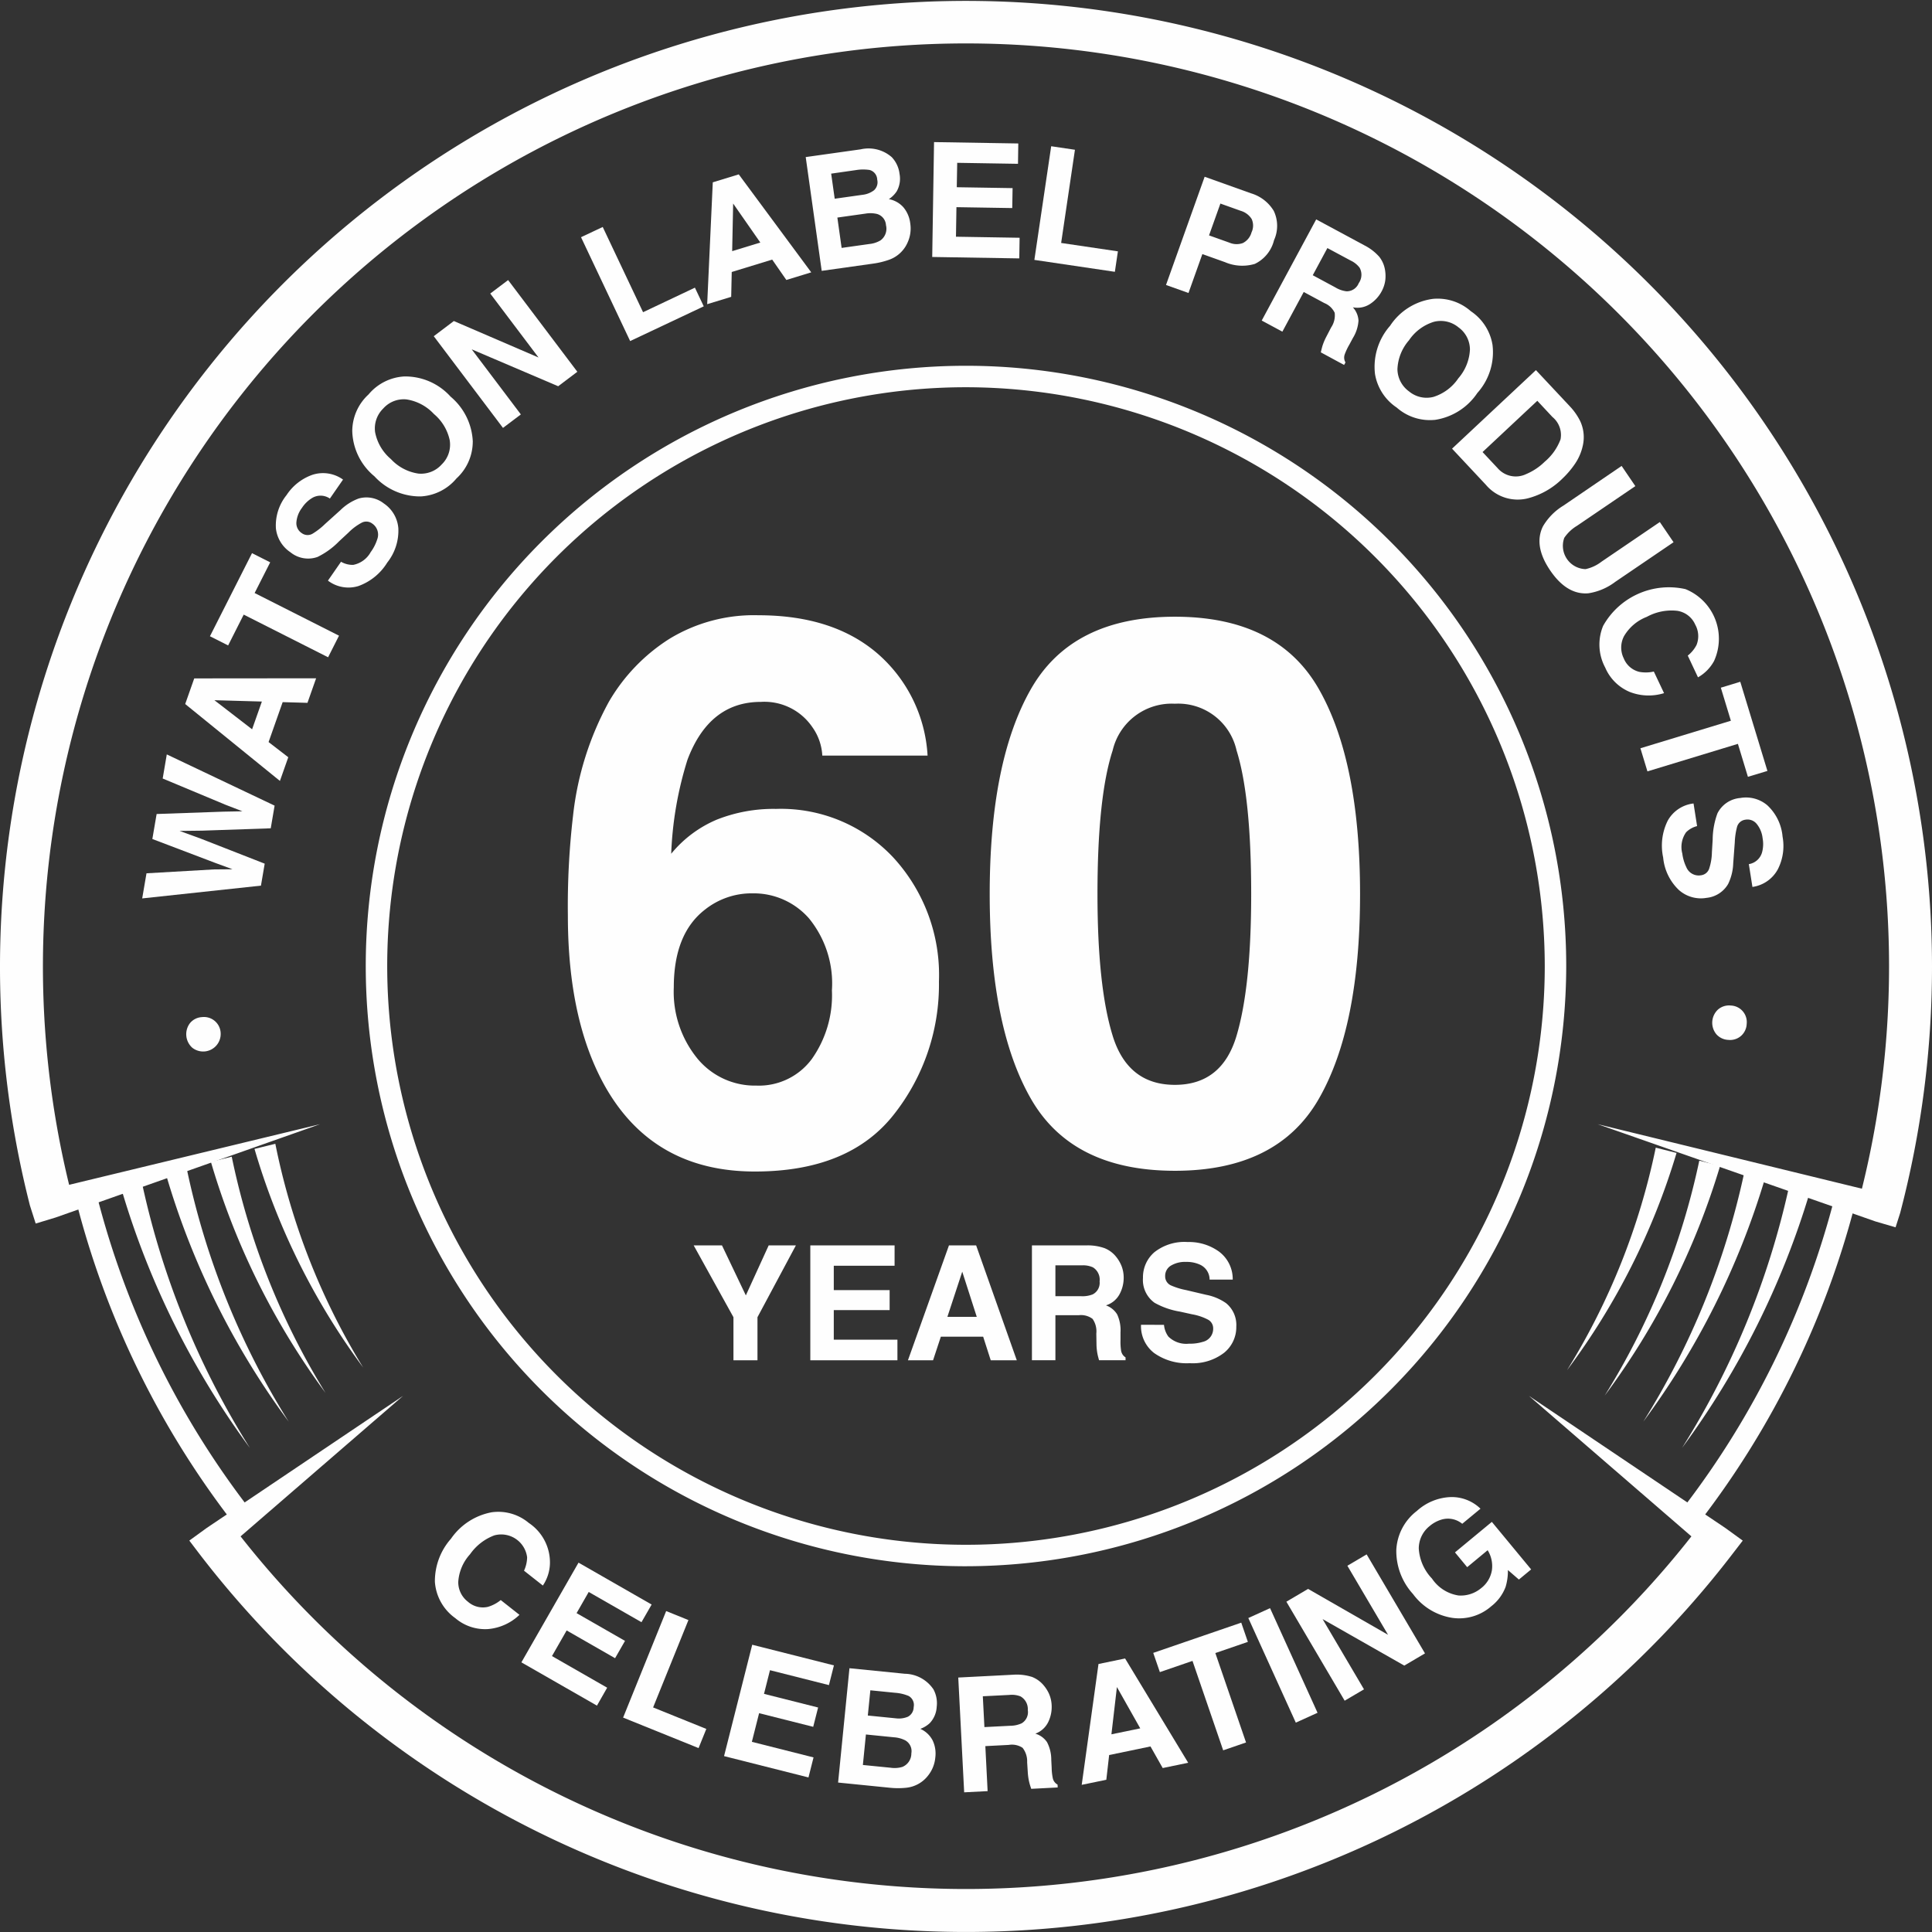 <svg xmlns="http://www.w3.org/2000/svg" width="170" height="170" viewBox="0 0 170 170">
  <rect x="0" y="0" width="170" height="170" fill="#333333" stroke="none"/>
  <g id="Group-106" transform="translate(0)">
    <path id="Fill-1" d="M35.436,105.674a4.167,4.167,0,0,1,3.214.944,4.18,4.18,0,0,1,1.862,3.6,3.654,3.654,0,0,1-.623,1.91l-1.658-1.307a2.914,2.914,0,0,0,.273-1.184,2.3,2.3,0,0,0-2.882-1.925,4.555,4.555,0,0,0-2.139,1.662,3.994,3.994,0,0,0-1.038,2.428,2.16,2.16,0,0,0,.849,1.748,1.982,1.982,0,0,0,1.752.455,3.21,3.21,0,0,0,1.137-.6l1.648,1.3a4.548,4.548,0,0,1-2.754,1.252A4.034,4.034,0,0,1,32.189,115a4.286,4.286,0,0,1-1.8-3.2,5.639,5.639,0,0,1,1.415-3.792,5.6,5.6,0,0,1,3.63-2.336" transform="translate(7.878 27.387)" fill="#fefefe" fill-rule="evenodd"/>
    <path id="Fill-3" d="M47,114.431l-4.643-2.66-1.067,1.862,4.261,2.442-.874,1.524-4.261-2.442-1.292,2.255,4.857,2.783-.9,1.577-6.648-3.808,5.027-8.773,6.434,3.687Z" transform="translate(9.445 28.309)" fill="#fefefe" fill-rule="evenodd"/>
    <path id="Fill-5" d="M47.328,112.574l1.959.792-3.108,7.688,4.682,1.891-.681,1.686-6.64-2.683Z" transform="translate(11.289 29.186)" fill="#fefefe" fill-rule="evenodd"/>
    <path id="Fill-7" d="M59.822,118.479l-5.187-1.311-.526,2.082,4.761,1.2-.431,1.7-4.761-1.2-.637,2.521,5.427,1.371-.446,1.762-7.428-1.876,2.478-9.8,7.189,1.817Z" transform="translate(13.117 29.796)" fill="#fefefe" fill-rule="evenodd"/>
    <path id="Fill-9" d="M61.4,118.513l-.222,2.219,2.445.244a2.048,2.048,0,0,0,1.089-.142.959.959,0,0,0,.5-.844.9.9,0,0,0-.447-.981,3.747,3.747,0,0,0-1.174-.277ZM61.01,122.4l-.267,2.683,2.443.243a2.388,2.388,0,0,0,1.035-.074,1.274,1.274,0,0,0,.787-1.191,1.085,1.085,0,0,0-.533-1.142,2.566,2.566,0,0,0-.989-.271Zm5.92-4.013a2.573,2.573,0,0,1,.309,1.582,2.255,2.255,0,0,1-.615,1.436,2.445,2.445,0,0,1-.825.5,2.251,2.251,0,0,1,1.074,1,2.688,2.688,0,0,1,.244,1.514,2.972,2.972,0,0,1-.608,1.559,2.788,2.788,0,0,1-1.98,1.112,7.009,7.009,0,0,1-1.434-.005l-4.533-.455,1-10.06,4.862.487a3.1,3.1,0,0,1,2.5,1.331Z" transform="translate(15.183 30.22)" fill="#fefefe" fill-rule="evenodd"/>
    <path id="Fill-11" d="M69.118,118.92l.14,2.712,2.27-.116a2.465,2.465,0,0,0,1.007-.217,1.141,1.141,0,0,0,.54-1.169,1.278,1.278,0,0,0-.642-1.2,2.085,2.085,0,0,0-.985-.128ZM73.4,117.2a2.515,2.515,0,0,1,.982.656,3.194,3.194,0,0,1,.552.825,2.837,2.837,0,0,1,.242,1.051,3.029,3.029,0,0,1-.291,1.433,2.036,2.036,0,0,1-1.147,1.045,1.882,1.882,0,0,1,1.03.747,3.332,3.332,0,0,1,.373,1.564l.035.677a4.889,4.889,0,0,0,.1.936.836.836,0,0,0,.419.557l.011.253-2.328.12c-.076-.22-.131-.4-.165-.534a5.01,5.01,0,0,1-.135-.866l-.06-.937a1.922,1.922,0,0,0-.4-1.271A1.7,1.7,0,0,0,71.4,123.2l-2.06.106.2,3.96-2.063.106-.52-10.1,4.831-.248a4.394,4.394,0,0,1,1.606.179Z" transform="translate(17.362 30.338)" fill="#fefefe" fill-rule="evenodd"/>
    <path id="Fill-13" d="M78.2,122.56l2.536-.524L78.683,118.4Zm-1.138-6.187,2.341-.485,5.552,9.175-2.243.465-1.075-1.9L78,124.384l-.249,2.175-2.165.447Z" transform="translate(19.596 30.045)" fill="#fefefe" fill-rule="evenodd"/>
    <path id="Fill-15" d="M88.328,113.384l.582,1.692-2.861.983,2.7,7.868-2.011.691-2.7-7.869-2.872.987-.582-1.692Z" transform="translate(20.892 29.396)" fill="#fefefe" fill-rule="evenodd"/>
    <path id="Fill-17" d="M93.318,121.577l-1.913.868-4.178-9.205,1.912-.869Z" transform="translate(22.615 29.133)" fill="#fefefe" fill-rule="evenodd"/>
    <path id="Fill-19" d="M89.887,112.777l1.909-1.126,7.037,4.038-3.579-6.075,1.695-1,5.134,8.712-1.821,1.073-7.188-4.091,3.642,6.18-1.7,1Z" transform="translate(23.304 28.159)" fill="#fefefe" fill-rule="evenodd"/>
    <path id="Fill-21" d="M103.371,106.96a1.98,1.98,0,0,0-1.826-.368,2.892,2.892,0,0,0-1.038.564,2.523,2.523,0,0,0-.96,1.988,4.181,4.181,0,0,0,1.16,2.634,3.441,3.441,0,0,0,2.335,1.49,2.793,2.793,0,0,0,1.983-.637,2.5,2.5,0,0,0,.955-1.58,2.629,2.629,0,0,0-.374-1.765l-1.8,1.491-1.075-1.3,3.245-2.685,3.458,4.182-1.078.892-.968-.837a4.814,4.814,0,0,1-.2,1.478,3.867,3.867,0,0,1-1.259,1.706,4.277,4.277,0,0,1-3.424,1.026,5.3,5.3,0,0,1-3.468-2.1,5.608,5.608,0,0,1-1.467-3.892,4.606,4.606,0,0,1,1.81-3.419,4.674,4.674,0,0,1,3.01-1.22,3.632,3.632,0,0,1,2.587,1.024Z" transform="translate(25.294 27.121)" fill="#fefefe" fill-rule="evenodd"/>
    <path id="Fill-23" d="M14.389,71.074a1.473,1.473,0,0,1,1.652,1.374,1.543,1.543,0,0,1-2.5,1.316,1.6,1.6,0,0,1-.193-2.167,1.459,1.459,0,0,1,1.041-.523" transform="translate(3.374 18.424)" fill="#fefefe" fill-rule="evenodd"/>
    <path id="Fill-25" d="M10.314,63.176l5.932-.341,1.637-.014-1.507-.554-5.547-2.108.377-2.2,5.907-.208,1.642-.031-1.475-.569-5.541-2.315.361-2.121,9.487,4.507-.34,1.995-6.034.207-1.987.023,1.866.681,5.623,2.2-.33,1.934L9.936,65.386Z" transform="translate(2.576 13.667)" fill="#fefefe" fill-rule="evenodd"/>
    <path id="Fill-27" d="M18.827,51.884l.861-2.442-4.177-.118Zm-5.886-2.223.795-2.255,10.725-.01-.762,2.16-2.182-.062-1.239,3.512,1.733,1.337-.735,2.084Z" transform="translate(3.355 12.288)" fill="#fefefe" fill-rule="evenodd"/>
    <path id="Fill-29" d="M18.37,38.653l1.6.807L18.6,42.16l7.425,3.754-.96,1.9-7.426-3.754-1.37,2.712-1.6-.808Z" transform="translate(3.805 10.021)" fill="#fefefe" fill-rule="evenodd"/>
    <path id="Fill-31" d="M25.014,40.861a2.049,2.049,0,0,0,1.07.275,2.243,2.243,0,0,0,1.539-1.122,3.851,3.851,0,0,0,.572-1.113,1.175,1.175,0,0,0-.448-1.41.866.866,0,0,0-.889-.079,4.8,4.8,0,0,0-1.189.884l-.822.762a6.813,6.813,0,0,1-1.9,1.38,2.462,2.462,0,0,1-2.379-.409,2.906,2.906,0,0,1-1.284-2.108,4.26,4.26,0,0,1,.937-2.925,4.506,4.506,0,0,1,2.27-1.784,3.015,3.015,0,0,1,2.7.418L24.034,35.3a1.448,1.448,0,0,0-1.53-.069,2.791,2.791,0,0,0-.927.889,2.406,2.406,0,0,0-.491,1.284,1.044,1.044,0,0,0,.47.936.87.87,0,0,0,.946.057,6.1,6.1,0,0,0,1.111-.864l1.355-1.22a4.514,4.514,0,0,1,1.6-1.017,2.476,2.476,0,0,1,2.211.434,2.9,2.9,0,0,1,1.279,2.194,4.513,4.513,0,0,1-.975,3.007,4.939,4.939,0,0,1-2.531,2.065,2.98,2.98,0,0,1-2.689-.475Z" transform="translate(4.993 8.569)" fill="#fefefe" fill-rule="evenodd"/>
    <path id="Fill-33" d="M33.2,31.963a4.135,4.135,0,0,0-1.4-2.352,4.14,4.14,0,0,0-2.411-1.283,2.411,2.411,0,0,0-2.049.8,2.443,2.443,0,0,0-.714,2.088,4.1,4.1,0,0,0,1.389,2.36,4.1,4.1,0,0,0,2.422,1.278,2.442,2.442,0,0,0,2.053-.81,2.413,2.413,0,0,0,.706-2.08m2.022.106a4.4,4.4,0,0,1-1.433,3.211,4.409,4.409,0,0,1-3.142,1.582,5.453,5.453,0,0,1-4.077-1.769A5.341,5.341,0,0,1,24.615,31.1a4.4,4.4,0,0,1,1.433-3.211,4.414,4.414,0,0,1,3.142-1.582,5.37,5.37,0,0,1,4.074,1.773,5.466,5.466,0,0,1,1.958,3.987" transform="translate(6.381 6.818)" fill="#fefefe" fill-rule="evenodd"/>
    <path id="Fill-35" d="M30.309,24.509l1.767-1.335,7.451,3.209L35.28,20.756l1.572-1.186,6.091,8.069-1.686,1.273-7.607-3.246,4.323,5.726L36.4,32.578Z" transform="translate(7.858 5.074)" fill="#fefefe" fill-rule="evenodd"/>
    <path id="Fill-37" d="M40.6,16.761l1.91-.9,3.549,7.5,4.562-2.16.778,1.643L44.923,25.9Z" transform="translate(10.525 4.111)" fill="#fefefe" fill-rule="evenodd"/>
    <path id="Fill-39" d="M51.614,18.94l2.477-.758L51.7,14.751Zm-1.706-6.056,2.286-.7,6.378,8.621-2.191.671-1.245-1.793-3.56,1.091-.048,2.187-2.113.646Z" transform="translate(12.811 3.159)" fill="#fefefe" fill-rule="evenodd"/>
    <path id="Fill-41" d="M59.085,16.448l.375,2.67,2.432-.343a2.389,2.389,0,0,0,.989-.319,1.273,1.273,0,0,0,.481-1.342,1.085,1.085,0,0,0-.788-.983,2.54,2.54,0,0,0-1.025-.029Zm-.545-3.865.311,2.207,2.434-.343a2.044,2.044,0,0,0,1.024-.4.955.955,0,0,0,.282-.937.9.9,0,0,0-.667-.849,3.833,3.833,0,0,0-1.205.01Zm5.343-1.438a2.567,2.567,0,0,1,.674,1.465,2.252,2.252,0,0,1-.256,1.539,2.441,2.441,0,0,1-.684.677,2.26,2.26,0,0,1,1.281.72,2.679,2.679,0,0,1,.6,1.413,2.951,2.951,0,0,1-.222,1.658,2.789,2.789,0,0,1-1.657,1.55,7.067,7.067,0,0,1-1.4.335l-4.512.635L56.3,11.125l4.839-.681a3.1,3.1,0,0,1,2.745.7Z" transform="translate(14.596 2.696)" fill="#fefefe" fill-rule="evenodd"/>
    <path id="Fill-43" d="M72.687,11.84l-5.349-.087L67.3,13.9l4.911.079-.029,1.755-4.911-.079-.042,2.6,5.6.092L72.8,20.163l-7.661-.125L65.3,9.929l7.413.121Z" transform="translate(16.888 2.574)" fill="#fefefe" fill-rule="evenodd"/>
    <path id="Fill-45" d="M73.757,10.219l2.09.31-1.214,8.2,4.994.739-.267,1.8-7.083-1.048Z" transform="translate(18.739 2.649)" fill="#fefefe" fill-rule="evenodd"/>
    <path id="Fill-47" d="M89,16.049a1.7,1.7,0,0,0-.946-.7l-1.793-.64-1,2.8,1.793.64a1.615,1.615,0,0,0,1.182.035A1.488,1.488,0,0,0,89,17.244a1.389,1.389,0,0,0,0-1.2m.293,3.973a3.857,3.857,0,0,1-2.636-.155l-1.983-.708-1.221,3.423-1.978-.705,3.4-9.523,4.088,1.461a3.505,3.505,0,0,1,1.992,1.541,3.056,3.056,0,0,1,.025,2.58,3.134,3.134,0,0,1-1.687,2.085" transform="translate(21.124 3.203)" fill="#fefefe" fill-rule="evenodd"/>
    <path id="Fill-49" d="M93.941,17.853l-1.287,2.391,2,1.078a2.428,2.428,0,0,0,.973.337A1.138,1.138,0,0,0,96.7,20.94a1.274,1.274,0,0,0,.074-1.361A2.1,2.1,0,0,0,96,18.958Zm4.553.753a2.527,2.527,0,0,1,.5,1.072,3.22,3.22,0,0,1,.044.99,2.84,2.84,0,0,1-.34,1.025,3.024,3.024,0,0,1-.991,1.074,2.034,2.034,0,0,1-1.524.3,1.891,1.891,0,0,1,.495,1.172,3.328,3.328,0,0,1-.494,1.531l-.322.6a5.19,5.19,0,0,0-.4.853.837.837,0,0,0,.071.693l-.121.224L93.363,27.03c.05-.228.1-.408.136-.543a5.027,5.027,0,0,1,.335-.808l.433-.834a1.908,1.908,0,0,0,.317-1.295,1.7,1.7,0,0,0-.907-.854l-1.817-.978-1.88,3.491-1.817-.978,4.793-8.9,4.258,2.292a4.408,4.408,0,0,1,1.281.986Z" transform="translate(22.858 3.974)" fill="#fefefe" fill-rule="evenodd"/>
    <path id="Fill-51" d="M101.232,29.518a4.136,4.136,0,0,0,2.191-1.637,4.146,4.146,0,0,0,1.021-2.535,2.411,2.411,0,0,0-1.012-1.952,2.441,2.441,0,0,0-2.151-.487,4.092,4.092,0,0,0-2.2,1.629,4.111,4.111,0,0,0-1.016,2.542,2.449,2.449,0,0,0,1.023,1.957,2.417,2.417,0,0,0,2.145.482m.108,2.022A4.408,4.408,0,0,1,98,30.454,4.413,4.413,0,0,1,96.09,27.5a5.454,5.454,0,0,1,1.329-4.242,5.341,5.341,0,0,1,3.761-2.366,4.409,4.409,0,0,1,3.345,1.087,4.413,4.413,0,0,1,1.905,2.957,5.362,5.362,0,0,1-1.334,4.237,5.467,5.467,0,0,1-3.756,2.37" transform="translate(24.898 5.407)" fill="#fefefe" fill-rule="evenodd"/>
    <path id="Fill-53" d="M108.964,28.561l-4.817,4.511,1.334,1.424a2.108,2.108,0,0,0,2.5.516,5.21,5.21,0,0,0,1.627-1.082,4.76,4.76,0,0,0,1.4-1.973,2.046,2.046,0,0,0-.714-1.972Zm3.769,1.777a3.348,3.348,0,0,1,.242,2.134,4.532,4.532,0,0,1-.7,1.642,7.883,7.883,0,0,1-1.091,1.284,6.727,6.727,0,0,1-3.047,1.744,3.656,3.656,0,0,1-3.695-1.186l-2.979-3.182,7.379-6.911,2.981,3.182a5.323,5.323,0,0,1,.909,1.292Z" transform="translate(26.306 6.705)" fill="#fefefe" fill-rule="evenodd"/>
    <path id="Fill-55" d="M114.8,32.558l1.208,1.776-5.135,3.492a3.522,3.522,0,0,0-1.119,1.058,2.054,2.054,0,0,0,1.873,2.753,3.5,3.5,0,0,0,1.4-.652l5.135-3.491,1.208,1.776-5.139,3.494a5.216,5.216,0,0,1-2.357,1q-1.885.157-3.36-2.012t-.641-3.871a5.217,5.217,0,0,1,1.794-1.825Z" transform="translate(27.889 8.441)" fill="#fefefe" fill-rule="evenodd"/>
    <path id="Fill-57" d="M119.331,41.215a4.713,4.713,0,0,1,2.515,6.332,3.659,3.659,0,0,1-1.41,1.431l-.9-1.912a2.859,2.859,0,0,0,.772-.936,2.083,2.083,0,0,0-.117-1.794,2.061,2.061,0,0,0-1.6-1.214,4.54,4.54,0,0,0-2.657.533,3.98,3.98,0,0,0-2.012,1.709,2.153,2.153,0,0,0-.02,1.942,1.978,1.978,0,0,0,1.365,1.189,3.177,3.177,0,0,0,1.283-.026l.9,1.9a4.56,4.56,0,0,1-3.023-.108,4.043,4.043,0,0,1-2.157-2.146,4.289,4.289,0,0,1-.181-3.666,6.632,6.632,0,0,1,7.251-3.231" transform="translate(28.973 10.622)" fill="#fefefe" fill-rule="evenodd"/>
    <path id="Fill-59" d="M125.8,55.483,124.084,56l-.881-2.9-7.96,2.423-.618-2.035,7.96-2.422-.884-2.908,1.711-.521Z" transform="translate(29.718 12.353)" fill="#fefefe" fill-rule="evenodd"/>
    <path id="Fill-61" d="M119.22,58.242a2.067,2.067,0,0,0-.965.541,2.244,2.244,0,0,0-.336,1.875,3.881,3.881,0,0,0,.355,1.2,1.175,1.175,0,0,0,1.3.709.863.863,0,0,0,.7-.557,4.8,4.8,0,0,0,.249-1.461l.068-1.119a6.835,6.835,0,0,1,.421-2.311,2.467,2.467,0,0,1,2-1.349,2.9,2.9,0,0,1,2.384.637,4.267,4.267,0,0,1,1.345,2.762,4.513,4.513,0,0,1-.409,2.859,3.011,3.011,0,0,1-2.243,1.567l-.316-2.007a1.444,1.444,0,0,0,1.155-1.006,2.8,2.8,0,0,0,.055-1.283,2.387,2.387,0,0,0-.534-1.269,1.038,1.038,0,0,0-.985-.35.87.87,0,0,0-.723.612,6.183,6.183,0,0,0-.205,1.391L122.4,61.5a4.494,4.494,0,0,1-.452,1.842,2.481,2.481,0,0,1-1.9,1.215,2.909,2.909,0,0,1-2.439-.7,4.517,4.517,0,0,1-1.374-2.848,4.945,4.945,0,0,1,.4-3.243,2.986,2.986,0,0,1,2.273-1.515Z" transform="translate(30.11 14.448)" fill="#fefefe" fill-rule="evenodd"/>
    <path id="Fill-63" d="M121.056,73.287A1.485,1.485,0,0,1,120,72.781a1.588,1.588,0,0,1,.157-2.17,1.481,1.481,0,0,1,1.119-.348,1.459,1.459,0,0,1,1.4,1.621,1.48,1.48,0,0,1-.5,1.054,1.463,1.463,0,0,1-1.112.349" transform="translate(31.018 18.215)" fill="#fefefe" fill-rule="evenodd"/>
    <path id="Fill-65" d="M78.374,27.448A50.927,50.927,0,1,0,129.3,78.373,50.984,50.984,0,0,0,78.374,27.448m0,103.743a52.816,52.816,0,1,1,52.815-52.817A52.877,52.877,0,0,1,78.374,131.19" transform="translate(6.626 6.626)" fill="#fefefe" fill-rule="evenodd"/>
    <path id="Fill-67" d="M51.052,81.966a6.552,6.552,0,0,0,5.215,2.411,5.788,5.788,0,0,0,4.872-2.331A9.7,9.7,0,0,0,62.914,76a9.049,9.049,0,0,0-2.02-6.339,6.467,6.467,0,0,0-4.953-2.2,6.608,6.608,0,0,0-4.2,1.434Q49,71.016,49,75.741a9.271,9.271,0,0,0,2.053,6.225ZM62.068,55.341a4.738,4.738,0,0,0-.88-2.51,5.1,5.1,0,0,0-4.531-2.216q-4.528,0-6.451,5.085a31.478,31.478,0,0,0-1.434,8.277,10.422,10.422,0,0,1,4.008-3,13.531,13.531,0,0,1,5.215-.946A13.549,13.549,0,0,1,68.308,64.3,15.271,15.271,0,0,1,72.332,75.22,18.433,18.433,0,0,1,68.39,86.887q-3.942,5.051-12.254,5.051-8.927,0-13.166-7.464-3.29-5.833-3.29-15.054a68.392,68.392,0,0,1,.456-8.8A26.9,26.9,0,0,1,43.3,50.584a16.158,16.158,0,0,1,5.3-5.508,14.278,14.278,0,0,1,7.838-2.085q6.581,0,10.493,3.374a12.831,12.831,0,0,1,4.4,8.977Z" transform="translate(10.288 11.146)" fill="#fefefe" fill-rule="evenodd"/>
    <path id="Fill-69" d="M79.975,79.968q1.335,4.318,5.475,4.318t5.425-4.318Q92.164,75.65,92.164,67.5q0-8.538-1.288-12.644a5.258,5.258,0,0,0-5.425-4.106,5.334,5.334,0,0,0-5.475,4.106Q78.638,58.965,78.639,67.5q0,8.147,1.336,12.465M98.11,49.448q3.634,6.354,3.634,18.054T98.11,85.524q-3.632,6.324-12.659,6.323T72.79,85.524Q69.156,79.2,69.156,67.5T72.79,49.448q3.632-6.354,12.661-6.354T98.11,49.448" transform="translate(17.93 11.172)" fill="#fefefe" fill-rule="evenodd"/>
    <path id="Fill-71" d="M55.071,87.023h2.394l-3.381,6.32v3.79H51.971v-3.79l-3.5-6.32h2.49l2.1,4.4Z" transform="translate(12.567 22.561)" fill="#fefefe" fill-rule="evenodd"/>
    <path id="Fill-73" d="M64.036,88.813H58.686V90.96H63.6v1.757H58.686v2.6h5.6v1.817H56.621V87.022h7.416Z" transform="translate(14.68 22.561)" fill="#fefefe" fill-rule="evenodd"/>
    <path id="Fill-75" d="M66.914,93.313H69.5l-1.278-3.978Zm.139-6.29h2.391l3.578,10.111H70.729l-.667-2.078H66.339l-.686,2.078h-2.21Z" transform="translate(16.448 22.561)" fill="#fefefe" fill-rule="evenodd"/>
    <path id="Fill-77" d="M74.172,88.779v2.716h2.274a2.413,2.413,0,0,0,1.015-.165,1.136,1.136,0,0,0,.6-1.138,1.274,1.274,0,0,0-.581-1.234,2.1,2.1,0,0,0-.976-.179Zm4.367-1.495a2.486,2.486,0,0,1,.947.706,3.177,3.177,0,0,1,.507.85A2.814,2.814,0,0,1,80.18,89.9a3.031,3.031,0,0,1-.363,1.417,2.033,2.033,0,0,1-1.2.983,1.889,1.889,0,0,1,.991.8,3.311,3.311,0,0,1,.292,1.58v.679a5.07,5.07,0,0,0,.055.941.846.846,0,0,0,.389.577v.253H78.014c-.064-.224-.111-.405-.139-.543a4.96,4.96,0,0,1-.088-.87l-.015-.939a1.907,1.907,0,0,0-.332-1.291,1.7,1.7,0,0,0-1.2-.322H74.172v3.965H72.107V87.022h4.837a4.408,4.408,0,0,1,1.6.262Z" transform="translate(18.695 22.561)" fill="#fefefe" fill-rule="evenodd"/>
    <path id="Fill-79" d="M81.75,94.073a2.045,2.045,0,0,0,.387,1.035,2.236,2.236,0,0,0,1.8.625,3.877,3.877,0,0,0,1.24-.165,1.176,1.176,0,0,0,.9-1.172.864.864,0,0,0-.443-.774,4.787,4.787,0,0,0-1.4-.473l-1.094-.241a6.8,6.8,0,0,1-2.218-.774A2.466,2.466,0,0,1,79.9,89.944a2.906,2.906,0,0,1,1-2.257,4.267,4.267,0,0,1,2.938-.9,4.5,4.5,0,0,1,2.76.847,3.014,3.014,0,0,1,1.2,2.459H85.763a1.445,1.445,0,0,0-.816-1.3,2.784,2.784,0,0,0-1.258-.256,2.4,2.4,0,0,0-1.336.33,1.042,1.042,0,0,0-.5.919.868.868,0,0,0,.492.81,6.156,6.156,0,0,0,1.344.418l1.774.418a4.547,4.547,0,0,1,1.749.734,2.476,2.476,0,0,1,.9,2.065,2.9,2.9,0,0,1-1.072,2.3,4.518,4.518,0,0,1-3.026.917,4.946,4.946,0,0,1-3.141-.9,2.983,2.983,0,0,1-1.145-2.479Z" transform="translate(20.672 22.501)" fill="#fefefe" fill-rule="evenodd"/>
    <path id="Fill-81" d="M119.171,111.991l-1.5-1.148a75.663,75.663,0,0,0,13.187-26.965l1.827.477a77.557,77.557,0,0,1-13.514,27.636" transform="translate(30.508 21.746)" fill="#fefefe" fill-rule="evenodd"/>
    <path id="Fill-83" d="M18.942,112.081A77.538,77.538,0,0,1,5.313,84l1.83-.467a75.666,75.666,0,0,0,13.3,27.4Z" transform="translate(1.378 21.656)" fill="#fefefe" fill-rule="evenodd"/>
    <path id="Fill-85" d="M148.382,109.16,131.106,97.54,145.4,109.9a81.169,81.169,0,0,1-127.661,0L32.033,97.54,14.758,109.16l-1.53,1.111.79,1.04a85.011,85.011,0,0,0,135.1,0l.8-1.038Z" transform="translate(3.43 25.288)" fill="#fefefe" fill-rule="evenodd"/>
    <g id="Group-89" transform="translate(0 0)">
      <path id="Fill-87" d="M170,85A85,85,0,1,0,2.635,106.08l.506,1.582,1.762-.535,23.261-8.208L6.082,104.254a81.222,81.222,0,1,1,157.751.341l-23.251-5.677,24.426,8.553,1.786.523.4-1.247A85.315,85.315,0,0,0,170,85" transform="translate(0 0)" fill="#fefefe" fill-rule="evenodd"/>
    </g>
    <path id="Fill-90" d="M117.534,105.9a72.377,72.377,0,0,0,9.408-22.955l1.827.473A73.294,73.294,0,0,1,117.534,105.9" transform="translate(30.472 21.505)" fill="#fefefe" fill-rule="evenodd"/>
    <path id="Fill-92" d="M10.3,82.678a72.376,72.376,0,0,0,9.495,23.3A73.283,73.283,0,0,1,8.472,83.143Z" transform="translate(2.197 21.435)" fill="#fefefe" fill-rule="evenodd"/>
    <path id="Fill-94" d="M109.511,99.746A60.2,60.2,0,0,0,117.3,80.194l1.831.462a61.113,61.113,0,0,1-9.616,19.09" transform="translate(28.392 20.791)" fill="#fefefe" fill-rule="evenodd"/>
    <path id="Fill-96" d="M19.616,79.923a60.2,60.2,0,0,0,7.727,19.685,61.109,61.109,0,0,1-9.56-19.234Z" transform="translate(4.611 20.721)" fill="#fefefe" fill-rule="evenodd"/>
    <path id="Fill-98" d="M112.137,101.761A64.142,64.142,0,0,0,120.451,81.1l1.831.466a65.14,65.14,0,0,1-10.146,20.2" transform="translate(29.073 21.025)" fill="#fefefe" fill-rule="evenodd"/>
    <path id="Fill-100" d="M16.57,80.824a64.138,64.138,0,0,0,8.251,20.784A65.065,65.065,0,0,1,14.736,81.28Z" transform="translate(3.821 20.954)" fill="#fefefe" fill-rule="evenodd"/>
    <path id="Fill-102" d="M114.828,103.827a68.255,68.255,0,0,0,8.859-21.808l1.83.471a69.211,69.211,0,0,1-10.689,21.337" transform="translate(29.77 21.264)" fill="#fefefe" fill-rule="evenodd"/>
    <path id="Fill-104" d="M13.444,81.748A68.293,68.293,0,0,0,22.39,103.9,69.2,69.2,0,0,1,11.613,82.209Z" transform="translate(3.011 21.194)" fill="#fefefe" fill-rule="evenodd"/>
  </g>
</svg>
